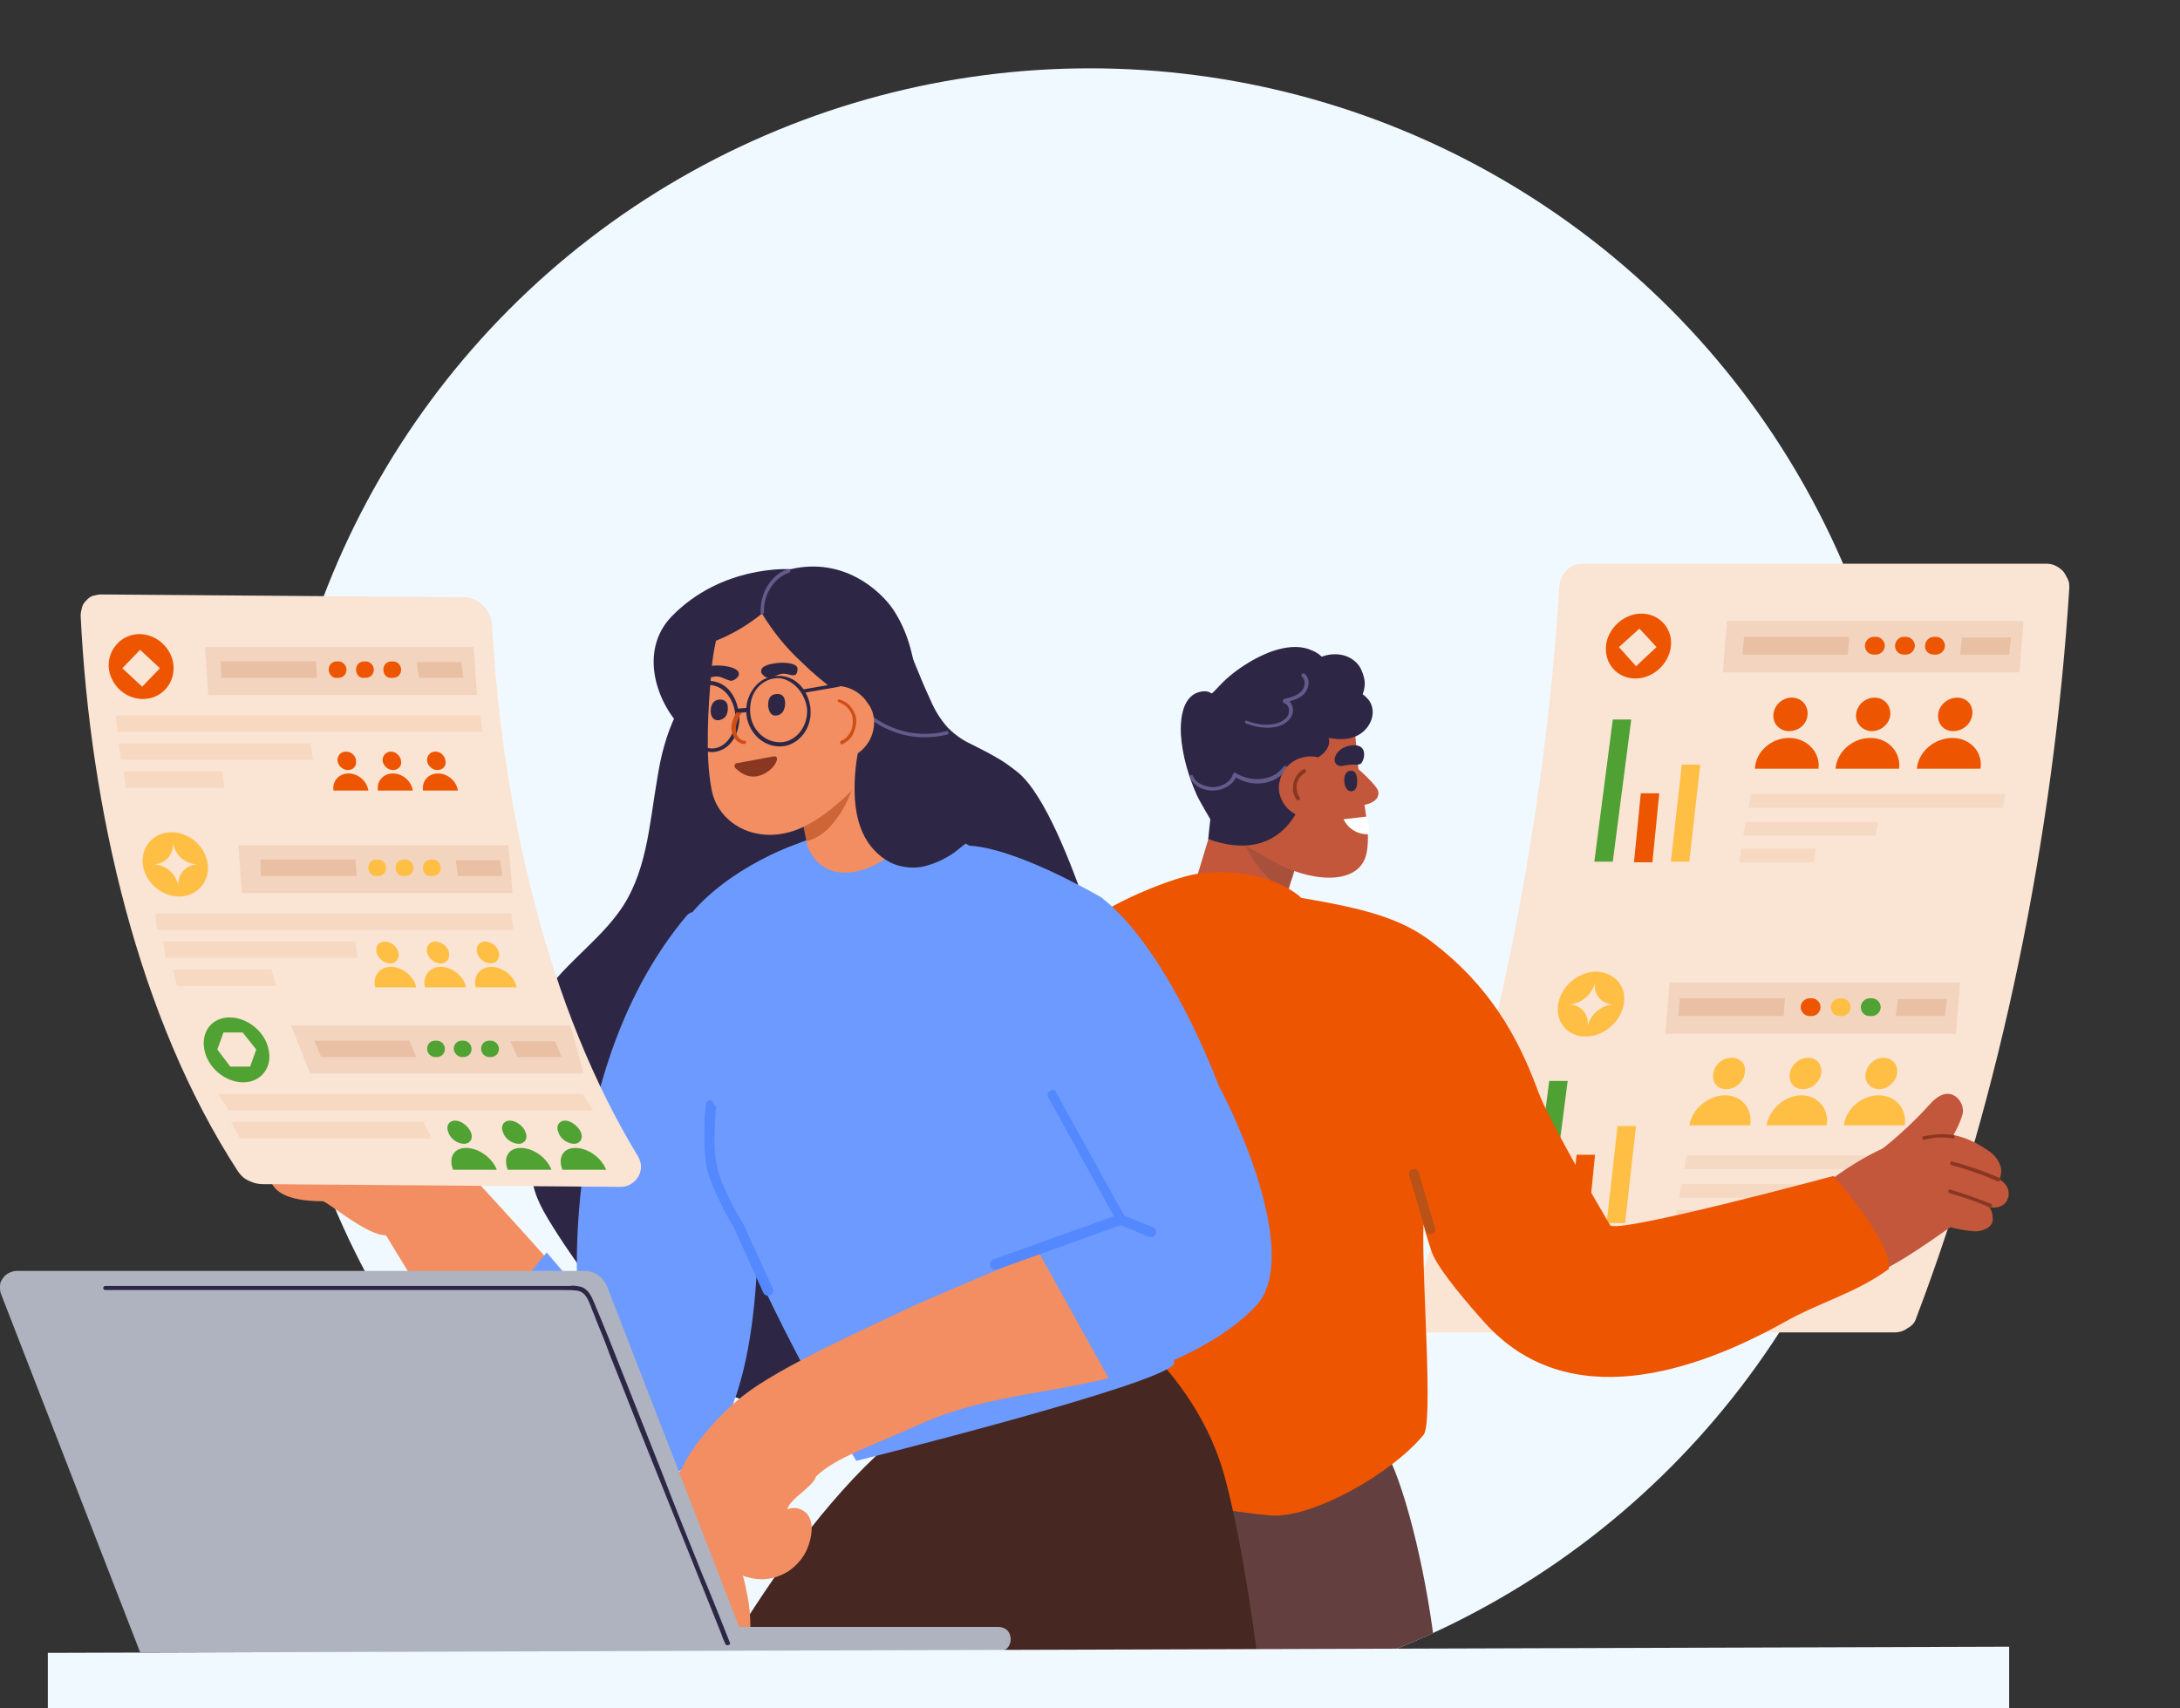<?xml version="1.0" encoding="utf-8"?>
<!-- Generator: Adobe Illustrator 26.4.1, SVG Export Plug-In . SVG Version: 6.00 Build 0)  -->
<svg version="1.1" id="Layer_1" xmlns="http://www.w3.org/2000/svg" xmlns:xlink="http://www.w3.org/1999/xlink" x="0px" y="0px"
	 viewBox="0 0 319 250" style="enable-background:new 0 0 319 250;" xml:space="preserve">
<rect x="0" y="0" width="319" height="250" fill="#333333" stroke="none"/>
<style type="text/css">
	.st0{fill:#F0F9FF;}
	.st1{fill:#633F3F;}
	.st2{fill:#FAE4D4;}
	.st3{fill:#F2D4BF;}
	.st4{fill:#ED5500;}
	.st5{fill:#E9C0A4;}
	.st6{fill:#50A233;}
	.st7{fill:#FFBF44;}
	.st8{fill:#50A133;}
	.st9{fill:#F6D9C2;}
	.st10{fill:#C2573C;}
	.st11{fill:#A8503A;}
	.st12{fill:#2D2745;}
	.st13{fill:#645A8C;}
	.st14{fill:#8A3722;}
	.st15{fill-rule:evenodd;clip-rule:evenodd;fill:#BA5217;}
	.st16{fill:#FFFFFF;}
	.st17{fill:#472722;}
	.st18{fill:#F28E61;}
	.st19{fill:#6D9AFF;}
	.st20{fill-rule:evenodd;clip-rule:evenodd;fill:#5488FE;}
	.st21{fill:#CD6536;}
	.st22{fill:#CF4E15;}
	.st23{fill:#AEB3BF;}
	.st24{fill:#F7D9C2;}
</style>
<circle class="st0" cx="159.5" cy="130" r="120"/>
<path class="st1" d="M209.7,239c-8.5,3.9-17.5,6.9-26.9,8.7l-9.4-36.3h28.7C204.6,214.5,208,226.5,209.7,239z"/>
<path class="st2" d="M280.4,192.9c12.4-32.6,20.1-70.6,22.4-106.8c0-0.5,0-0.9-0.2-1.3c-0.2-0.4-0.4-0.8-0.7-1.2
	c-0.3-0.3-0.7-0.6-1.1-0.8c-0.4-0.2-0.9-0.3-1.3-0.3h-67.9c-0.9,0-1.7,0.3-2.3,0.9c-0.6,0.6-1,1.4-1.1,2.2
	c-2.3,37.2-10.4,76.2-23.3,109.4h72.3c0.7,0,1.4-0.2,1.9-0.6C279.7,194.1,280.2,193.6,280.4,192.9L280.4,192.9z"/>
<path class="st3" d="M252.7,90.9h43.4l-0.6,7.5h-43.4L252.7,90.9z"/>
<path class="st4" d="M272.9,94.5c0-0.7,0.6-1.3,1.3-1.3h0.3c0.7,0,1.3,0.6,1.3,1.3l0,0c0,0.7-0.6,1.3-1.3,1.3h-0.3
	C273.4,95.8,272.9,95.2,272.9,94.5L272.9,94.5z"/>
<path class="st5" d="M287.1,93.3h7.2l-0.3,2.5h-7.2L287.1,93.3z"/>
<path class="st4" d="M281.7,94.5c0-0.7,0.6-1.3,1.3-1.3h0.3c0.7,0,1.3,0.6,1.3,1.3l0,0c0,0.7-0.6,1.3-1.3,1.3H283
	C282.2,95.8,281.6,95.2,281.7,94.5L281.7,94.5z"/>
<path class="st4" d="M277.3,94.5c0-0.7,0.6-1.3,1.3-1.3h0.3c0.7,0,1.3,0.6,1.3,1.3l0,0c0,0.7-0.6,1.3-1.3,1.3h-0.3
	C277.8,95.8,277.3,95.2,277.3,94.5L277.3,94.5z"/>
<path class="st5" d="M255.2,93.2h15.4l-0.2,2.6H255L255.2,93.2z"/>
<path class="st3" d="M244.3,143.8h42.5l-0.6,7.5h-42.5L244.3,143.8z"/>
<path class="st4" d="M263.5,147.4c0-0.7,0.6-1.3,1.3-1.3h0.3c0.7,0,1.3,0.6,1.3,1.3l0,0c0,0.7-0.6,1.3-1.3,1.3h-0.3
	C264.1,148.7,263.5,148.1,263.5,147.4L263.5,147.4z"/>
<path class="st5" d="M277.7,146.2h7.2l-0.3,2.5h-7.2L277.7,146.2z"/>
<path class="st6" d="M272.3,147.4c0-0.7,0.6-1.3,1.3-1.3h0.3c0.7,0,1.3,0.6,1.3,1.3l0,0c0,0.7-0.6,1.3-1.3,1.3h-0.3
	C272.8,148.7,272.3,148.1,272.3,147.4L272.3,147.4z"/>
<path class="st7" d="M267.9,147.4c0-0.7,0.6-1.3,1.3-1.3h0.3c0.7,0,1.3,0.6,1.3,1.3l0,0c0,0.7-0.6,1.3-1.3,1.3h-0.3
	C268.4,148.7,267.9,148.1,267.9,147.4L267.9,147.4z"/>
<path class="st5" d="M245.8,146.1h15.4l-0.2,2.6h-15.4L245.8,146.1z"/>
<path class="st8" d="M236,105.3h2.7l-2.7,20.8h-2.7L236,105.3z"/>
<path class="st8" d="M226.7,158.2h2.7l-2.7,20.8H224L226.7,158.2z"/>
<path class="st9" d="M256.2,116.2h37.2l-0.3,2h-37.2L256.2,116.2z"/>
<path class="st9" d="M246.8,169.1H284l-0.3,2h-37.2L246.8,169.1z"/>
<path class="st9" d="M254.8,124.2h10.9l-0.3,2h-10.9L254.8,124.2z"/>
<path class="st9" d="M245.4,177.1h10.9l-0.3,2h-10.9L245.4,177.1z"/>
<path class="st9" d="M255.4,120.3h19.4l-0.3,2h-19.4L255.4,120.3z"/>
<path class="st9" d="M246,173.3h19.4l-0.3,2h-19.4L246,173.3z"/>
<path class="st7" d="M246.1,111.9h2.7l-1.6,14.2h-2.7L246.1,111.9z"/>
<path class="st7" d="M236.7,164.8h2.7l-1.6,14.2h-2.7L236.7,164.8z"/>
<path class="st4" d="M240.1,116.1h2.7l-1,10.1h-2.7L240.1,116.1z"/>
<path class="st4" d="M230.7,169h2.7l-1,10.1h-2.7L230.7,169z"/>
<path class="st10" d="M174.4,130.8c0,0,5.6,7.4,13.6,1.5l2.1-8.2c0,0-3.6-7.9-11.7-6.5L174.4,130.8z"/>
<path class="st11" d="M188.5,130.4c-4.2-1.7-6.3-6.8-6.3-6.8l7.3,2C189.8,127.3,188.8,128.9,188.5,130.4z"/>
<path class="st10" d="M180.9,123c-4.5-2.3-2.4-1.3-3.5-3.1c-1.9-3.2-5.5-9.7-0.8-16.8c1.6-2.4,6-5.8,12.4-5c3.9,0.5,7,3.3,8.2,5.8
	c0.4,1,0.8,2,1,3c0.2,1.1,0.3,2.8,0.4,4.1c0.4,4.4,2.1,9.9,1.4,13.7c-0.8,4.7-7.3,4.6-12.9,1.8L180.9,123z"/>
<path class="st12" d="M200.4,102.6c-0.3-0.4-0.6-0.7-1-1c0.3-0.8,0.4-1.6,0.2-2.4c-0.2-0.8-0.5-1.6-1.1-2.2
	c-1.4-1.4-3.4-1.5-5.1-0.9c-0.4-0.4-0.9-0.7-1.4-0.9c-1.5-0.7-3.2-0.6-4.8-0.2c-2.8,0.7-6.4,2.9-8.5,5.1c-0.6,0.6-1.2,1.3-1.4,1.4
	c-0.4-0.3-0.9-0.4-1.4-0.3c-2.9,0.4-3.2,4-3.1,6.3c0.2,3,1.1,6.1,2.3,8.8c0.3,0.7,2,3.6,2,3.6l-0.3,2.9c10.8,3.9,13.6-5.4,13.6-5.4
	v-5.2c0.6-0.6-0.4-0.2,2.3-1.3c0.8-0.3,1.8-1.4,1.8-2.3c0-0.2,0-0.4-0.1-0.6c1.7,0.3,3.4,0.3,4.8-0.7
	C200.7,106.2,201.4,104.2,200.4,102.6z"/>
<path class="st13" d="M174.1,113.7c0.5,1.4,2.2,2.1,3.6,2c1.4-0.1,2.9-0.9,3.3-2.3l-0.4,0.2c2.3,1.7,6.1,1.4,7.7-1.1
	c0.2-0.3-0.3-0.6-0.5-0.3c-1.5,2.2-4.9,2.3-7,0.9c0,0-0.1,0-0.1,0s-0.1,0-0.1,0c0,0-0.1,0-0.1,0.1c0,0,0,0.1-0.1,0.1
	c-0.3,1.2-1.6,1.8-2.8,1.9c-1.1,0-2.6-0.5-3-1.6C174.5,113.3,174,113.4,174.1,113.7L174.1,113.7z"/>
<path class="st13" d="M182.4,105.9c1,0.4,2,0.6,3.1,0.6c0.9,0,1.9-0.2,2.6-0.7c0.3-0.2,0.6-0.5,0.8-0.8c0.2-0.3,0.3-0.7,0.3-1.1
	c0-0.3-0.1-0.7-0.3-1c-0.2-0.3-0.5-0.5-0.8-0.6v0.5c1.1-0.3,2.4-0.6,3-1.6c0.5-0.8,0.6-1.9-0.2-2.6c-0.3-0.2-0.6,0.2-0.4,0.4
	c0.6,0.5,0.5,1.5,0,2.1c-0.6,0.7-1.7,1-2.6,1.2c-0.1,0-0.1,0-0.1,0.1c0,0-0.1,0.1-0.1,0.2c0,0.1,0,0.1,0.1,0.2c0,0,0.1,0.1,0.1,0.1
	c0.6,0.2,0.8,0.8,0.7,1.4c-0.1,0.7-0.7,1.1-1.3,1.4c-1.5,0.6-3.3,0.4-4.8-0.2C182.2,105.3,182,105.8,182.4,105.9L182.4,105.9z"/>
<path class="st10" d="M198.7,112.5c0,0,2.9,2.5,3,3.4c0.2,1.8-2.7,2-2.7,2L198.7,112.5z"/>
<path class="st10" d="M187.2,116c0.2,0.9,0.6,1.7,1.2,2.3c0.6,0.6,1.4,1.1,2.3,1.3c0.9,0.2,1.8,0.1,2.6-0.2c0.8-0.3,1.5-0.9,2.1-1.6
	c0.5-0.7,0.8-1.6,0.8-2.5c0-0.9-0.2-1.8-0.7-2.5c-0.5-0.8-1.2-1.3-2-1.7c-0.8-0.4-1.7-0.5-2.6-0.3c-0.6,0.1-1.1,0.3-1.6,0.6
	c-0.5,0.3-0.9,0.7-1.3,1.2c-0.3,0.5-0.6,1-0.7,1.6C187.1,114.8,187.1,115.4,187.2,116L187.2,116z"/>
<path class="st14" d="M190.2,116.7c-0.2-0.3-0.4-0.6-0.4-1c-0.1-0.4-0.1-0.7,0-1.1c0.2-0.6,0.6-1.2,1.2-1.5c0.3-0.2,0-0.7-0.3-0.5
	c-0.7,0.4-1.2,1.1-1.4,1.9c-0.1,0.4-0.1,0.9-0.1,1.3c0.1,0.4,0.2,0.8,0.5,1.2C190,117.3,190.4,117,190.2,116.7L190.2,116.7z"/>
<path class="st12" d="M197.9,111.9c-0.4,0-1.1,0.1-1.5,0.2c-1.3,0.1-1.6-1.4-0.1-2.5c0.7-0.5,2.5-0.9,3.1,0c0.4,0.6,0.2,1.6-0.2,2.1
	C198.9,112,198.3,111.9,197.9,111.9z"/>
<path class="st12" d="M197.7,112.8c-1.1,0-1.1,1.5-0.9,2.1c0.1,0.4,0.4,0.9,0.9,0.9c0.8,0,0.9-0.9,0.9-1.4
	C198.6,113.7,198.5,112.8,197.7,112.8z"/>
<path class="st10" d="M292.6,172.6c0.2-0.6,0.3-1.1,0.2-1.7c-0.3-1.1-1-2-2-2.6c-2.2-1.5-4.6-2.5-7.3-2.3c-4.1,0.3-8.7,1.6-15.8,6.8
	c-2.5,1.8-1.2,0.4-3.4,2.7c-0.2,0.2-0.3,1.6-0.1,1.5c2.6,3.6,5.8,5.8,8,9.6H272c-0.3,0-0.3,0.5,0,0.5c3.7-0.5,10.2-5.3,13.4-7.5
	c1.1,0.3,2.3,0.5,3.4,0.6c1.1,0.1,2.8-0.5,2.8-1.7c0-0.7-0.1-1.3-0.5-1.8c0.8,0.1,2.4,0.1,2.8-1.6
	C294.1,173.9,293.4,173.1,292.6,172.6z"/>
<path class="st4" d="M268.3,172.1c0,0-31.9,8.6-32.7,7.2c-2.2-3.7-9.1-15.7-10.5-19.5c-3.1-8.5-7.4-15.7-15.5-21.9
	c-4.8-3.7-10.5-5-19.2-6.5c0,0-1.5-1.6-5.2-2.8c-3.3-1-6.7-1.2-10.1-0.7c-4,0.6-16.1,5.6-16.9,8.6c-2,7.1,5.2,20.6,4.1,27.9
	c-1.1,7.2-0.7,14.9,2.4,21.5c5.2,11.2-8.4,31.2,3.2,33.1c0,0,13.2,2.5,18.3,2.8c5.9,0.3,17.3-6,22.1-11.8c1.5-1.8-0.3-23.1,0-30.8
	c0.5,2,1.1,3.7,1.2,4c0.9,2.6,5.8,8.2,7.7,10.3c12.2,13.7,31,7.2,43.9,0c5.1-2.9,10.6-4.3,15.3-7.8
	C276.8,181.6,268.3,172.1,268.3,172.1z"/>
<path class="st15" d="M206.7,171.1c-0.4,0.1-0.6,0.5-0.5,0.9l2.4,8.1c0.1,0.4,0.5,0.6,0.9,0.5c0.4-0.1,0.6-0.5,0.5-0.9l-2.4-8.1
	C207.5,171.2,207.1,171,206.7,171.1z"/>
<path class="st14" d="M285.2,174.6c2,0.6,4,1.2,5.9,2.1c0.3,0.1,0.6-0.3,0.3-0.5c-2-0.8-4-1.5-6-2.1c0,0-0.1,0-0.1,0
	c0,0-0.1,0-0.1,0c0,0-0.1,0-0.1,0.1c0,0,0,0.1,0,0.1c0,0,0,0.1,0,0.1c0,0,0,0.1,0,0.1C285.1,174.5,285.1,174.5,285.2,174.6
	C285.1,174.6,285.2,174.6,285.2,174.6L285.2,174.6z"/>
<path class="st14" d="M285.5,170.5c2.3,0.6,4.6,1.4,6.8,2.4c0.3,0.1,0.6-0.3,0.3-0.5c-2.3-1-4.6-1.8-6.9-2.4c-0.1,0-0.1,0-0.2,0
	c-0.1,0-0.1,0.1-0.1,0.2c0,0.1,0,0.1,0,0.2C285.3,170.4,285.4,170.5,285.5,170.5L285.5,170.5z"/>
<path class="st16" d="M200.2,122.1c-2.7,0-3.6-2.2-3.6-2.2l3.4-0.4C200.3,120.4,200.4,121.2,200.2,122.1L200.2,122.1z"/>
<path class="st10" d="M273.2,169.8c3.4-2.4,6.5-5.2,9.3-8.3c2.9-3.2,5.1-0.2,4.7,1.5c-0.8,3-4.4,8-5.1,8.6
	C281.4,172.3,273.2,169.8,273.2,169.8z"/>
<path class="st14" d="M281.7,166.8c1.3-0.4,2.7-0.4,4-0.2c0.1,0,0.1,0,0.2,0c0.1,0,0.1-0.1,0.1-0.2c0-0.1,0-0.1,0-0.2
	s-0.1-0.1-0.2-0.1c-1.4-0.2-2.9-0.1-4.3,0.2c-0.1,0-0.1,0.1-0.2,0.1s0,0.1,0,0.2c0,0.1,0.1,0.1,0.1,0.2
	C281.6,166.8,281.7,166.8,281.7,166.8z"/>
<path class="st17" d="M108.3,238.5c6-9.6,14-20.7,23-28.2c19.3-16,30.9-17.8,30.9-17.8s12.9,8.5,17,23.6c2.4,8.8,4.3,21.9,5.4,31.2
	c-8.1,1.7-16.5,2.6-25.1,2.6C141.2,250,123.8,245.9,108.3,238.5z"/>
<path class="st12" d="M148.9,113c-1-0.8-2.1-1.6-3.2-2.2c-1.2-0.7-2.4-1.3-3.6-1.9c-1.3-0.6-2.4-1.4-3.4-2.4c-0.9-1-1.7-2.2-2.3-3.5
	c-0.7-1.5-1.4-3.1-2-4.6c-0.7-1.7-1.4-3.4-2.1-5.1c-0.1-0.3-9,8.1-8.9,8.4c0.6,1.4,1.5,6.6,2.5,11.9c-4.9,0.2-8.5,0.5-8,1.2
	c0.8,1.1,5,3.4,9.3,6c0.6,2.8,1.1,5,1.4,5.8c0.2,0.4,0.9-1.3,1.9-3.9c3.9,2.3,7.3,4.6,7.8,5.8c0.1,0.3,20.5,3.9,20.4,3.5
	C156.9,127,153,116.3,148.9,113z"/>
<path class="st12" d="M138.1,142.5c-0.1-0.6-1-0.5-0.9,0.1c0.1,0.5,0.1,1,0.1,1.5c-0.2-0.1-0.3-0.1-0.5-0.1c-0.1,0-0.2,0.1-0.2,0.1
	s-0.1,0.2-0.1,0.2l-0.1-0.1c-0.2-0.5-0.4-1-0.6-1.4c-0.3-0.9-0.6-1.8-0.8-2.8c-0.5-1.9-0.9-3.9-1.3-5.8c-0.4-2-0.9-3.9-1.6-5.8
	c-0.7-1.9-1.5-3.7-2.4-5.4c-1.8-3.6-3.8-7.1-5.3-10.8c-1.4-3.7-2.4-7.5-3-11.4c-0.2-1.5-0.4-3-0.5-4.5c-1.2-2.7-2.4-5.5-3.1-8.4
	c-4.1,1.4-7.9,3.5-11.2,6.4c-3.3,2.9-5.9,6.4-7.7,10.3c-1.4,2.9-2.2,6-2.7,9.2c-1.2,6.8-1.5,14.2-5.8,19.9c-3.7,5-9.3,8.4-12.1,14.1
	c-3.2,6.7-2.6,15.5,3.4,20.5c6,5,16.4,4.3,23.1,1.2c2.1-1,4-2.2,5.7-3.8c2-1.9,3.8-4.1,6.2-5.5c2.4-1.4,5.2-1.6,7.9-2
	c2.5-0.3,4.9-0.9,7-2.3C136.2,153.1,138.8,147.7,138.1,142.5z"/>
<path class="st12" d="M156.6,173.2c-0.8,1.6-1.7,3.1-2.6,4.7c-1.5-2.5-3.4-4.7-5.7-6.6c-4.6-3.7-10.3-5-15.9-6.2
	c-12.2-2.7-24.9-5.3-37.3-2.4c-5.1,1.2-9.9,3.3-14.1,6.5c0-1.3-1.8-2.1-2.5-0.7c-1.6,3.5-0.1,6.9,1.7,9.9c2,3.3,4.2,6.5,6.6,9.6
	c4.6,6,10.1,11.4,16.9,14.8c6.5,3.3,13.8,4.5,21,3.1c7.3-1.5,14-5.5,19.4-10.6c3.7-3.5,6.8-7.4,9.5-11.7c0.1,0.4,0.3,0.8,0.4,1.2
	c0.4,1.7,3,1,2.6-0.7c-0.3-1.2-0.7-2.3-1.1-3.4c1.2-2,2.4-4.1,3.5-6.2C159.7,173,157.4,171.7,156.6,173.2z"/>
<path class="st12" d="M115.7,83.3c0,0-10.1-0.7-17.5,7c-4.9,5.2-2,13.3,2.5,17.1c4.9,4.1,15.7-3.7,17.2-9.7
	C119.5,91.6,115.7,83.3,115.7,83.3z"/>
<path class="st18" d="M99,168c-6.7,1.4-4.5-0.4-11.2-1.2c-0.6,5.2-1,10.4-1.3,15.6c-0.3,5.3-0.4,3.6-0.4,8.9
	c-2.6-3.5-16.7-18.9-20.9-23.3c-3-3.1-6.3-5.9-9.6-8.5c-1.5-1.1-0.6-14.7-2.2-15.7c-2.2-1.4-5.8-1.4-5.4,2c0.1,1.1,0.7,2.1,1.3,2.9
	c1.6,2.2,4.2,6.3,4.2,6.3c-0.9,1.9-3.7,4.1-5.7,3.8c-1-0.2-1.9-0.6-2.7-1.2c-1.1,0.5-2.6,0.5-3.8,0.3c-1.8-0.4-3.4-1.5-4.9-2.6
	c-0.1-0.1-0.3-0.2-0.4-0.3c0.6,2.2,1.7,4.3,3.2,6c-3.3,1.6-2.2,5.7,1.8,8c-1,0.2-4.9,6.8,6.2,6.8c0.7,0,6.4,5,9.3,5
	c4.1,6.9,12.9,20.7,15.2,24c3.8,5.5,10,11.9,18,11.9c13.4,0,18.1-23.4,18.5-39.7l0.3-11.4C105.4,166.5,102.2,167.3,99,168z"/>
<path class="st19" d="M158.7,144.5c-2.9-7.7-7.2-15.5-14.4-19.4c-8-4.3-6.9-4.4-15.6-3.4c-9.6,1.1-4.4-1.2-13.4,2.3
	c-6.7,2.7-16.6,8.9-17.7,17.2c-0.7,5.1,2.2,7.8,3.5,12.7c2.4,9.1,1.1,11.1,4.4,19.9c6.9,18.6,19.8,40,19.8,40s44.9-11.2,46.5-14.2
	C171.7,185.7,164.5,159.8,158.7,144.5z"/>
<path class="st19" d="M100.4,134.1c-18.2,21.8-15.9,54.5-15.9,54.5l-4.5-5.3c0,0-15.1,17.8-10.5,18.8c0,0,9,14.3,18.2,15.2
	c5.8,0.6,9.8-0.2,14.3-3.8c10.6-8.4,8.8-39.1,8.8-39.1S105.8,127.7,100.4,134.1z"/>
<path class="st20" d="M104.1,161c-0.4,0-0.8,0.2-0.8,0.7l0.7,0.1c-0.7-0.1-0.7-0.1-0.7-0.1l0,0l0,0l0,0c0,0,0,0.1,0,0.2
	c0,0.2,0,0.4-0.1,0.7c-0.1,0.6-0.1,1.4-0.1,2.3c-0.1,1.8,0,4.1,0.3,5.9c0.4,1.9,1.5,4.2,2.4,6c0.5,0.9,0.9,1.7,1.2,2.2
	c0.2,0.3,0.3,0.5,0.4,0.7c0,0.1,0.1,0.1,0.1,0.2l0,0l4.2,9.3c0.2,0.4,0.6,0.5,1,0.4c0.4-0.2,0.5-0.6,0.4-1l-4.3-9.4l0,0l0,0l0,0l0,0
	c0,0-0.1-0.1-0.1-0.2c-0.1-0.1-0.2-0.4-0.4-0.6c-0.3-0.5-0.7-1.3-1.2-2.2c-0.9-1.8-1.9-3.9-2.2-5.6c-0.4-1.6-0.4-3.7-0.3-5.5
	c0-0.9,0.1-1.7,0.1-2.2c0-0.3,0-0.5,0.1-0.7c0-0.1,0-0.1,0-0.2l0,0l0,0v0"/>
<path class="st18" d="M182.8,171.7c-1.3-3.9-5-13.8-5-13.8L160,170.7l3.8,7.3c-5.7,2.8-26.4,11.4-30.1,13.1
	c-6.7,3.2-19.6,8.9-25,13.2c-3.3,2.6-7.4,7.1-9,10.8c-3.2,3-4.4,4.1-7.2,6.8c-1.3,1.2-3.6,3.5-1.9,5.3c0.3,0.3,0.7,0.5,1.1,0.7
	c0.4,0.1,0.9,0.2,1.3,0.2c0.6-0.1,1.2-0.3,1.8-0.6c-1,3.5-1.8,10.8-1.4,12.5c0.1,0.4-0.4,2.7,2.6,1.5c2.4-1,1.9-9.3,3.2-13.4
	c0.4-1.2,0.6-2.1,1.1-3.3c0.4,2.2,1.3,4.5,2,6.7c0.9,2.8,2.1,5.5,3.5,8c0.6,1,1.3,2,2.4,2.5c0.5,0.2,0.2,0.1,0.8,0
	c0.6-0.1,0.8-0.1,1.2-0.5c1-0.9-0.5-2.1-0.4-3.4c0-1.5-0.1-2.9-0.4-4.4c-0.2-1.1-0.4-2.1-0.7-3.1c1.1,0.4,2.2,0.6,3.4,0.5
	c1.1-0.1,2.2-0.5,3.2-1.1c1.5-1,2.6-2.4,3.1-4.1c0.5-1.5,0.7-3.7-0.7-4.7c-0.4-0.3-0.8-0.4-1.2-0.5c-0.4,0-0.9,0-1.3,0.2
	c0.4-1.6,3.8-3.3,4.2-4.8c2.8-2.8,8.5-4.6,15.3-7.7c13.3-6,28.4-4,40.7-12.2c3.6-2.4,5.8-4.8,7.4-8.3
	C185.7,181.5,185,178.4,182.8,171.7z"/>
<path class="st19" d="M161.1,131.3c9.9,7.6,17.2,27.5,17.2,27.5c4.3,8.1,11.5,25.9,5.5,32.3c-6,6.4-16.7,10.1-21.3,11.1l-10.6-19.1
	l10.6-5.2l-21.4-54.1C141.1,123.8,146.2,122.9,161.1,131.3z"/>
<path class="st20" d="M153.7,159.6c-0.4,0.2-0.5,0.7-0.3,1L163,178l-17.6,6.3c-0.4,0.1-0.6,0.6-0.5,1s0.6,0.6,1,0.5l18.1-6.5
	l4.1,1.7c0.4,0.2,0.8,0,1-0.4c0.2-0.4,0-0.8-0.4-1l-4.2-1.7l-9.9-17.9C154.5,159.5,154.1,159.4,153.7,159.6z"/>
<path class="st18" d="M130,107.6c0,0,2.2,10,2.6,13.5c0.5,4.1-11.2,11.1-14.5,2.6l-0.8-10.4L130,107.6z"/>
<path class="st21" d="M124.8,115.2c0,0-2.2,6.9-6.8,7.9c-0.2-1.2-1.2-5.6-1.2-5.6L124.8,115.2z"/>
<path class="st18" d="M118,120.8c5.4-2.8,10.4-9.1,11.8-11.3c2.2-3.8,6.6-11.7,0.9-20.2c-1.9-2.8-7.3-7.7-15-5.9
	c-4.2,1-8.4,4-9.9,7.1c-0.5,1.2-0.9,2.4-1.1,3.6c-0.3,1.4-0.5,2.8-0.6,4.2c-0.5,5.3-0.9,12.5,0,17.1
	C105,120.9,111.5,124.2,118,120.8L118,120.8z"/>
<path class="st12" d="M133.2,106.4c0,0-3-1.2-3.1-1.2c-1.1,0.3-2.2,0.2-3.1-0.6c-0.4,1.1-0.7,2.2-1,3.3c-0.7,2.9-1.1,6-0.9,9.1
	c0.2,2.8,1,5.6,3,7.6c0.9,0.9,1.9,1.6,3.1,2c1.3,0.4,2.7,0.5,4,0.2c1.6-0.4,3.1-1.1,4.4-2c0.9-0.7,5.2-4.1,5.9-5
	C145.4,119.3,135.7,108.8,133.2,106.4z"/>
<path class="st12" d="M130.7,89.2c-1.9-2.8-7.3-7.7-15-5.9c-4.2,1-8.6,3.4-10.1,6.4c-0.6,1.3-0.9,2.7-0.9,4.1c2.5-1,4.7-2.3,6.8-4
	c1.6,2.6,3.5,5,5.8,7.1c1.5,1.5,3.2,2.9,4.9,4.2c1.8,1.4,3.8,4.9,5.9,5.7c1.2,0.5,3.5,1.2,4.8,1.4C134.7,104,134.8,95.4,130.7,89.2z
	"/>
<path class="st13" d="M111.8,89.6c-0.1-2.4,1.3-5,3.7-5.8c0.3-0.1,0.1-0.6-0.2-0.5c-2.6,0.8-4.1,3.7-4,6.3
	C111.2,90,111.8,89.9,111.8,89.6z"/>
<path class="st13" d="M124.8,102.7c1.2,1.6,2.8,2.9,4.6,3.8c1.8,0.9,3.8,1.4,5.8,1.4c1.2,0,2.3-0.1,3.4-0.4c0.1,0,0.1-0.1,0.2-0.1
	c0-0.1,0-0.1,0-0.2c0-0.1-0.1-0.1-0.1-0.2c-0.1,0-0.1,0-0.2,0c-3.8,1-7.9,0.1-11-2.3c-0.9-0.7-1.7-1.4-2.3-2.3
	C125.1,102.1,124.6,102.4,124.8,102.7L124.8,102.7z"/>
<path class="st12" d="M111.4,98.1c0,0.4-0.1,0.2,0.1,0.5c0.2,0.3,0.5,0.5,0.8,0.6c0.5,0.2,1.5-0.6,2.3-0.6c0.4,0,0.8,0.1,1.2,0.2
	c0.9,0.2,0.9-0.6,0.9-1C116.5,96.5,111.4,96.9,111.4,98.1z"/>
<path class="st18" d="M127.8,106.8c-0.2,1-0.7,2-1.5,2.8s-1.7,1.3-2.8,1.5c-1.1,0.2-2.1,0.1-3.1-0.3s-1.8-1.1-2.4-2
	c-0.6-0.9-0.9-1.9-0.9-3c0-1.1,0.3-2.1,0.9-3c0.6-0.9,1.5-1.6,2.4-2c1-0.4,2.1-0.5,3.1-0.3c1.4,0.3,2.6,1.1,3.4,2.3
	C127.8,103.9,128.1,105.4,127.8,106.8L127.8,106.8z"/>
<path class="st12" d="M113.4,101.6c1.6-0.3,1.6,1.3,1.4,2c-0.1,0.4-0.4,1-1.1,1.1c-1,0.2-1.2-0.8-1.3-1.3
	C112.4,102.8,112.4,101.8,113.4,101.6L113.4,101.6z"/>
<path class="st12" d="M108.1,98.5c0,0.4,0.1,0.2-0.1,0.5c-0.2,0.3-0.5,0.5-0.8,0.6c-0.5,0.2-1.5-0.6-2.3-0.6c-0.4,0-0.8,0.1-1.2,0.2
	c-0.8,0.2-0.9-0.6-0.9-1C103,96.9,108,97.3,108.1,98.5z"/>
<path class="st12" d="M105.1,102.4c1.6-0.2,1.5,1.3,1.3,2c-0.1,0.4-0.5,0.9-1.2,1c-1,0.1-1.2-0.8-1.2-1.3
	C104,103.6,104.1,102.6,105.1,102.4L105.1,102.4z"/>
<path class="st12" d="M107.6,104.7c0.1,1.7-0.5,3.6-2.1,4.5c-1.5,0.8-3.1,0.1-4.1-1.2c-0.5-0.8-0.9-1.6-1-2.6s0-1.8,0.3-2.7
	c0.6-1.5,2-2.7,3.6-2.4C106.4,100.7,107.5,102.9,107.6,104.7c0,0.3,0.6,0.3,0.5-0.1c-0.1-1.9-1.1-4-3-4.7c-1.8-0.7-3.5,0.3-4.4,1.9
	c-0.5,0.9-0.8,1.9-0.8,3c0,1,0.3,2.1,0.8,3c0.9,1.6,2.6,2.7,4.5,2.1c2.2-0.7,3.1-3.2,3-5.3C108.1,104.3,107.6,104.3,107.6,104.7z"/>
<path class="st22" d="M122.8,102.8c0.6,0.2,1.1,0.6,1.4,1c0.4,0.5,0.6,1.1,0.6,1.7c0,0.6-0.1,1.2-0.4,1.7c-0.3,0.5-0.7,1-1.3,1.2
	c-0.3,0.2-0.1,0.7,0.2,0.5c0.6-0.3,1.2-0.8,1.5-1.4c0.3-0.6,0.5-1.3,0.5-2c0-0.7-0.3-1.4-0.7-1.9c-0.4-0.6-1-1-1.7-1.2
	C122.6,102.2,122.4,102.7,122.8,102.8L122.8,102.8z"/>
<path class="st14" d="M107.8,111.7c-0.1,0-0.2,0.1-0.2,0.1c-0.1,0.1-0.1,0.1-0.1,0.2c0,0.1,0,0.2,0,0.2c0,0.1,0.1,0.2,0.1,0.2
	c1,1,2.1,1.4,3.2,1.2c1.1-0.2,2.5-1.1,2.9-2.4c0-0.1,0-0.2,0-0.2c0-0.1-0.1-0.2-0.1-0.2c-0.1-0.1-0.1-0.1-0.2-0.1
	c-0.1,0-0.2,0-0.2,0L107.8,111.7z"/>
<path class="st22" d="M107.9,104c-0.5,0.9-1.1,2-0.8,3.1c0.2,0.9,0.8,1.7,1.8,1.8c0.3,0,0.4-0.5,0.1-0.5c-0.8,0-1.3-0.8-1.3-1.5
	c-0.1-0.9,0.4-1.9,0.8-2.6C108.6,103.9,108.1,103.7,107.9,104L107.9,104z"/>
<path class="st12" d="M118.1,103.8c0.1,1.8-0.8,3.7-2.5,4.5c-0.8,0.4-1.7,0.4-2.5,0.2c-0.8-0.2-1.6-0.7-2.2-1.4
	c-0.6-0.7-1-1.6-1.1-2.6c-0.1-0.9,0-1.9,0.4-2.8c0.7-1.6,2.4-2.7,4.2-2.4C116.5,99.8,117.9,101.8,118.1,103.8c0,0.3,0.6,0.3,0.5-0.1
	c-0.2-2-1.4-4-3.4-4.6c-0.9-0.3-2-0.2-2.9,0.1c-0.9,0.3-1.7,1-2.2,1.8c-0.6,0.9-0.9,1.9-0.9,3c0,1.1,0.3,2.1,0.9,3
	c1.1,1.7,3.1,2.6,5.1,2.1c2.3-0.7,3.6-3,3.4-5.3C118.6,103.4,118,103.5,118.1,103.8z"/>
<path class="st12" d="M107.9,104.3c0.5,0,1,0,1.5-0.1c0.1,0,0.1,0,0.2-0.1c0-0.1,0.1-0.1,0.1-0.2c0-0.1,0-0.1-0.1-0.2
	c-0.1,0-0.1-0.1-0.2-0.1c-0.5,0-1,0.1-1.5,0.1c-0.1,0-0.1,0-0.2,0.1c0,0.1-0.1,0.1-0.1,0.2c0,0.1,0,0.1,0.1,0.2
	C107.8,104.2,107.8,104.3,107.9,104.3z"/>
<path class="st12" d="M117.6,101.4l5.2-0.9c0.3-0.1,0.3-0.6-0.1-0.5l-5.2,0.9C117.2,100.9,117.3,101.4,117.6,101.4z"/>
<path class="st23" d="M109.6,241.8H20.5L0.2,189.5C0,189.1,0,188.7,0,188.2s0.2-0.8,0.4-1.1c0.2-0.3,0.5-0.6,0.9-0.8
	c0.4-0.2,0.8-0.3,1.2-0.3h83c0.7,0,1.4,0.2,2,0.6c0.6,0.4,1,1,1.3,1.6L109.6,241.8z"/>
<path class="st23" d="M69.6,238.1h76.5c0.5,0,1,0.2,1.3,0.5s0.5,0.8,0.5,1.3c0,0.5-0.2,1-0.5,1.3c-0.3,0.3-0.8,0.5-1.3,0.5H69.6
	V238.1z"/>
<path class="st12" d="M106.8,240.4c-1.3-3.3-2.6-6.6-4-9.9c-2-5-4-9.9-5.9-14.9L91,200.7c-1.3-3.3-2.6-6.6-4-9.9
	c-0.4-1-0.9-2.2-2.1-2.5c-0.5-0.1-1-0.2-1.5-0.1h-68c-0.1,0-0.1,0-0.2,0.1c-0.1,0.1-0.1,0.1-0.1,0.2c0,0.1,0,0.1,0.1,0.2
	c0.1,0.1,0.1,0.1,0.2,0.1h67.2c0.6,0,1.3,0,1.9,0.1c1.2,0.2,1.6,1.4,2,2.4c0.2,0.6,0.5,1.2,0.7,1.8c0.7,1.7,1.4,3.4,2,5.1
	c1.9,4.7,3.7,9.4,5.6,14.1l6.1,15.2c1.5,3.8,3.1,7.7,4.6,11.5c0.2,0.6,0.4,1.1,0.7,1.7C106.4,240.9,107,240.7,106.8,240.4
	L106.8,240.4z"/>
<path class="st0" d="M294,250v-9L7,241.9v8.1H294z"/>
<path class="st2" d="M93.4,169.3C80.1,147.5,73.5,118.6,72,91.5c-0.1-1.1-0.5-2.1-1.3-2.9c-0.8-0.8-1.9-1.2-3-1.2L14.8,87
	c-0.4,0-0.8,0.1-1.2,0.2s-0.7,0.4-1,0.7c-0.3,0.3-0.5,0.6-0.6,1c-0.1,0.4-0.2,0.8-0.2,1.2c1.4,28.5,8.5,59,23,81.3
	c0.4,0.6,0.9,1.1,1.6,1.4c0.6,0.3,1.3,0.5,2,0.5l52.4,0.4c0.5,0,1-0.1,1.5-0.4c0.5-0.3,0.8-0.6,1.1-1.1c0.3-0.5,0.4-1,0.4-1.5
	C93.8,170.2,93.6,169.7,93.4,169.3z"/>
<path class="st3" d="M30,94.7h39.3l0.5,7H30.5L30,94.7z"/>
<path class="st4" d="M48.1,98c0-0.7,0.5-1.2,1.2-1.2h0.2c0.7,0,1.2,0.6,1.2,1.2l0,0c0,0.7-0.5,1.2-1.2,1.2h-0.2
	C48.7,99.3,48.1,98.7,48.1,98L48.1,98z"/>
<path class="st5" d="M61,96.9h6.5l0.3,2.3h-6.5L61,96.9z"/>
<path class="st4" d="M56.1,98c0-0.7,0.5-1.2,1.2-1.2h0.2c0.7,0,1.2,0.6,1.2,1.2l0,0c0,0.7-0.5,1.2-1.2,1.2h-0.2
	C56.6,99.3,56.1,98.7,56.1,98L56.1,98z"/>
<path class="st4" d="M52.1,98c0-0.7,0.5-1.2,1.2-1.2h0.2c0.7,0,1.2,0.6,1.2,1.2l0,0c0,0.7-0.5,1.2-1.2,1.2h-0.2
	C52.6,99.3,52.1,98.7,52.1,98L52.1,98z"/>
<path class="st5" d="M32.3,96.8h13.9l0.2,2.4H32.4L32.3,96.8z"/>
<path class="st3" d="M42.6,150.1h40.9l1.9,7H45.4L42.6,150.1z"/>
<path class="st6" d="M62.5,153.5c0-0.7,0.5-1.2,1.2-1.2h0.2c0.7,0,1.2,0.6,1.2,1.2l0,0c0,0.7-0.5,1.2-1.2,1.2h-0.2
	C63,154.7,62.5,154.1,62.5,153.5L62.5,153.5z"/>
<path class="st5" d="M74.7,152.4h6.5l1,2.3h-6.5L74.7,152.4z"/>
<path class="st6" d="M70.4,153.5c0-0.7,0.5-1.2,1.2-1.2h0.2c0.7,0,1.2,0.6,1.2,1.2l0,0c0,0.7-0.5,1.2-1.2,1.2h-0.2
	C70.9,154.7,70.4,154.1,70.4,153.5L70.4,153.5z"/>
<path class="st6" d="M66.4,153.5c0-0.7,0.5-1.2,1.2-1.2h0.2c0.7,0,1.2,0.6,1.2,1.2l0,0c0,0.7-0.5,1.2-1.2,1.2h-0.2
	C67,154.7,66.4,154.1,66.4,153.5L66.4,153.5z"/>
<path class="st5" d="M46,152.3h13.9l1,2.4H47L46,152.3z"/>
<path class="st3" d="M34.9,123.7h39.5l0.6,7H35.4L34.9,123.7z"/>
<path class="st7" d="M53.9,127c0-0.7,0.5-1.2,1.2-1.2h0.2c0.7,0,1.2,0.6,1.2,1.2l0,0c0,0.7-0.5,1.2-1.2,1.2h-0.2
	C54.5,128.3,53.9,127.7,53.9,127L53.9,127z"/>
<path class="st5" d="M66.7,125.9h6.5l0.3,2.3H67L66.7,125.9z"/>
<path class="st7" d="M61.9,127c0-0.7,0.5-1.2,1.2-1.2h0.2c0.7,0,1.2,0.6,1.2,1.2l0,0c0,0.7-0.5,1.2-1.2,1.2h-0.2
	C62.4,128.3,61.8,127.7,61.9,127L61.9,127z"/>
<path class="st7" d="M57.9,127c0-0.7,0.5-1.2,1.2-1.2h0.2c0.7,0,1.2,0.6,1.2,1.2l0,0c0,0.7-0.5,1.2-1.2,1.2h-0.2
	C58.4,128.3,57.9,127.7,57.9,127L57.9,127z"/>
<path class="st5" d="M38.1,125.8h13.9l0.2,2.4H38.2L38.1,125.8z"/>
<path class="st24" d="M16.9,104.7h53.4l0.3,2.4H17.2L16.9,104.7z"/>
<path class="st24" d="M31.9,160.1h53.4l1.5,2.4H33.5L31.9,160.1z"/>
<path class="st24" d="M22.7,133.7h52.1l0.3,2.4H23L22.7,133.7z"/>
<path class="st24" d="M17.4,108.8h28.1l0.3,2.4H17.7L17.4,108.8z"/>
<path class="st24" d="M33.8,164.2h28.1l1.3,2.4H35.1L33.8,164.2z"/>
<path class="st24" d="M23.9,137.8h28.1l0.3,2.4H24.2L23.9,137.8z"/>
<path class="st24" d="M18.1,112.9h14.4l0.3,2.4H18.4L18.1,112.9z"/>
<path class="st24" d="M25.3,141.9h14.4l0.7,2.4H25.9L25.3,141.9z"/>
<g>
	<path class="st4" d="M25.4,97.6c0.1,2.6-1.9,4.7-4.5,4.7s-4.8-2.1-5-4.7c-0.1-2.6,1.9-4.8,4.5-4.8S25.3,95,25.4,97.6z"/>
	<polygon class="st2" points="20.8,100.5 17.9,97.8 20.5,95.1 23.4,97.8 	"/>
</g>
<g>
	<path class="st4" d="M244.5,94.6c-0.3,2.6-2.6,4.7-5.2,4.7c-2.6,0-4.5-2.1-4.3-4.7c0.2-2.6,2.6-4.8,5.2-4.8S244.8,92,244.5,94.6z"
		/>
	<polygon class="st2" points="239.4,97.5 236.9,94.7 239.9,92 242.4,94.7 	"/>
</g>
<g>
	<g>
		<path class="st7" d="M30.4,126.5c0.3,2.6-1.6,4.7-4.2,4.7s-5-2.1-5.3-4.7c-0.3-2.6,1.6-4.7,4.2-4.7S30.1,123.9,30.4,126.5z"/>
	</g>
	<path class="st2" d="M29,126.5c-1.8,0-3.1,1.5-2.9,3.3c-0.2-1.8-1.8-3.3-3.7-3.3c1.8,0,3.1-1.5,2.9-3.3
		C25.5,125.1,27.1,126.5,29,126.5z"/>
</g>
<g>
	<g>
		<path class="st7" d="M237.6,147c-0.5,2.6-2.9,4.7-5.6,4.7c-2.6,0-4.4-2.1-4-4.7c0.4-2.6,2.9-4.8,5.6-4.8
			C236.3,142.3,238.1,144.4,237.6,147z"/>
	</g>
	<path class="st2" d="M236.2,147c-1.8,0-3.6,1.5-3.9,3.3c0.3-1.8-0.9-3.3-2.8-3.3c1.8,0,3.6-1.5,3.9-3.3
		C233.1,145.6,234.4,147,236.2,147z"/>
</g>
<g>
	<g>
		<path class="st6" d="M39.3,153.6c0.6,2.6-1.1,4.8-3.7,4.8c-2.6,0-5.2-2.1-5.7-4.8c-0.5-2.6,1.1-4.7,3.7-4.7S38.8,151,39.3,153.6z"
			/>
	</g>
	<polygon class="st2" points="35.5,151.1 32.7,151.1 31.8,153.6 33.7,156.1 36.6,156.1 37.5,153.6 	"/>
</g>
<g>
	<path class="st4" d="M52.1,111.4c0.1,0.7-0.4,1.3-1.2,1.3c-0.7,0-1.4-0.6-1.5-1.3c-0.1-0.7,0.4-1.4,1.2-1.4
		C51.4,110,52.1,110.6,52.1,111.4z"/>
	<path class="st4" d="M48.8,115.7c-0.2-1.4,0.8-2.5,2.2-2.5s2.7,1.1,2.9,2.5"/>
</g>
<g>
	<path class="st4" d="M58.7,111.4c0.1,0.7-0.4,1.3-1.2,1.3c-0.7,0-1.4-0.6-1.5-1.3c-0.1-0.7,0.4-1.4,1.2-1.4
		C57.9,110,58.6,110.6,58.7,111.4z"/>
	<path class="st4" d="M55.3,115.7c-0.2-1.4,0.8-2.5,2.2-2.5s2.7,1.1,2.9,2.5"/>
</g>
<g>
	<path class="st4" d="M65.2,111.4c0.1,0.7-0.4,1.3-1.2,1.3c-0.7,0-1.4-0.6-1.5-1.3c-0.1-0.7,0.4-1.4,1.2-1.4S65.1,110.6,65.2,111.4z
		"/>
	<path class="st4" d="M61.9,115.7c-0.2-1.4,0.8-2.5,2.2-2.5c1.4,0,2.7,1.1,2.9,2.5"/>
</g>
<g>
	<g>
		<path class="st4" d="M264.5,104.6c-0.1,1.4-1.3,2.4-2.7,2.4s-2.4-1.1-2.3-2.4c0.1-1.4,1.3-2.5,2.7-2.5S264.6,103.2,264.5,104.6z"
			/>
		<path class="st4" d="M256.8,112.5c0.1-2.5,2.4-4.5,5-4.5s4.6,2.1,4.3,4.5"/>
	</g>
	<g>
		<path class="st4" d="M276.6,104.6c-0.1,1.4-1.4,2.4-2.7,2.4s-2.4-1.1-2.3-2.4c0.1-1.4,1.3-2.5,2.7-2.5S276.7,103.2,276.6,104.6z"
			/>
		<path class="st4" d="M268.6,112.5c0.2-2.5,2.5-4.5,5.1-4.5c2.6,0,4.5,2.1,4.2,4.5"/>
	</g>
	<g>
		<path class="st4" d="M288.6,104.6c-0.2,1.4-1.4,2.4-2.8,2.4s-2.3-1.1-2.2-2.4c0.1-1.4,1.4-2.5,2.8-2.5S288.8,103.2,288.6,104.6z"
			/>
		<path class="st4" d="M280.5,112.5c0.2-2.5,2.6-4.5,5.2-4.5s4.5,2.1,4.1,4.5"/>
	</g>
</g>
<g>
	<g>
		<path class="st7" d="M255.3,157.1c-0.2,1.3-1.4,2.3-2.7,2.3s-2.1-1-1.9-2.3c0.2-1.3,1.4-2.3,2.7-2.3S255.6,155.8,255.3,157.1z"/>
		<path class="st7" d="M247.2,164.7c0.4-2.4,2.8-4.4,5.2-4.4c2.5,0,4.1,2,3.7,4.4"/>
	</g>
	<g>
		<path class="st7" d="M266.5,157.1c-0.2,1.3-1.4,2.3-2.7,2.3c-1.3,0-2.1-1-1.9-2.3c0.2-1.3,1.4-2.3,2.7-2.3
			C265.8,154.8,266.7,155.8,266.5,157.1z"/>
		<path class="st7" d="M258.5,164.7c0.4-2.4,2.7-4.4,5.1-4.4s4.1,2,3.7,4.4"/>
	</g>
	<g>
		<path class="st7" d="M277.6,157.1c-0.2,1.3-1.4,2.3-2.6,2.3c-1.3,0-2.2-1-2-2.3c0.2-1.3,1.4-2.3,2.6-2.3
			C276.9,154.8,277.8,155.8,277.6,157.1z"/>
		<path class="st7" d="M269.8,164.7c0.3-2.4,2.6-4.4,5.1-4.4s4.2,2,3.8,4.4"/>
	</g>
</g>
<g>
	<path class="st7" d="M58.3,139.4c0.2,0.9-0.4,1.6-1.2,1.6s-1.8-0.7-2-1.6c-0.2-0.9,0.3-1.6,1.2-1.6S58.1,138.5,58.3,139.4z"/>
	<path class="st7" d="M54.9,144.5c-0.4-1.6,0.6-3,2.3-3s3.4,1.4,3.7,3"/>
</g>
<g>
	<path class="st7" d="M65.7,139.4c0.2,0.9-0.4,1.6-1.2,1.6c-0.9,0-1.8-0.7-2-1.6c-0.2-0.9,0.3-1.6,1.2-1.6
		C64.6,137.8,65.5,138.5,65.7,139.4z"/>
	<path class="st7" d="M62.2,144.5c-0.4-1.6,0.6-3,2.3-3c1.7,0,3.4,1.4,3.7,3"/>
</g>
<g>
	<path class="st7" d="M73,139.4c0.2,0.9-0.4,1.6-1.2,1.6s-1.8-0.7-2-1.6c-0.2-0.9,0.3-1.6,1.2-1.6S72.8,138.5,73,139.4z"/>
	<path class="st7" d="M69.6,144.5c-0.4-1.6,0.6-3,2.3-3s3.4,1.4,3.7,3"/>
</g>
<g>
	<path class="st6" d="M68.9,165.7c0.4,0.9-0.1,1.7-1,1.7s-2-0.7-2.3-1.7c-0.4-0.9,0.1-1.7,1-1.7S68.5,164.8,68.9,165.7z"/>
	<path class="st6" d="M66.3,171.2c-0.7-1.8,0.1-3.2,1.9-3.2c1.8,0,3.8,1.4,4.5,3.2"/>
</g>
<g>
	<path class="st6" d="M76.9,165.7c0.4,0.9-0.1,1.7-1,1.7s-2-0.7-2.3-1.7c-0.4-0.9,0.1-1.7,1-1.7S76.6,164.8,76.9,165.7z"/>
	<path class="st6" d="M74.3,171.2c-0.7-1.8,0.1-3.2,1.9-3.2c1.8,0,3.8,1.4,4.5,3.2"/>
</g>
<g>
	<path class="st6" d="M85,165.7c0.4,0.9-0.1,1.7-1,1.7c-0.9,0-2-0.7-2.3-1.7c-0.4-0.9,0.1-1.7,1-1.7C83.5,164,84.6,164.8,85,165.7z"
		/>
	<path class="st6" d="M82.3,171.2c-0.7-1.8,0.1-3.2,1.9-3.2c1.8,0,3.8,1.4,4.5,3.2"/>
</g>
</svg>
